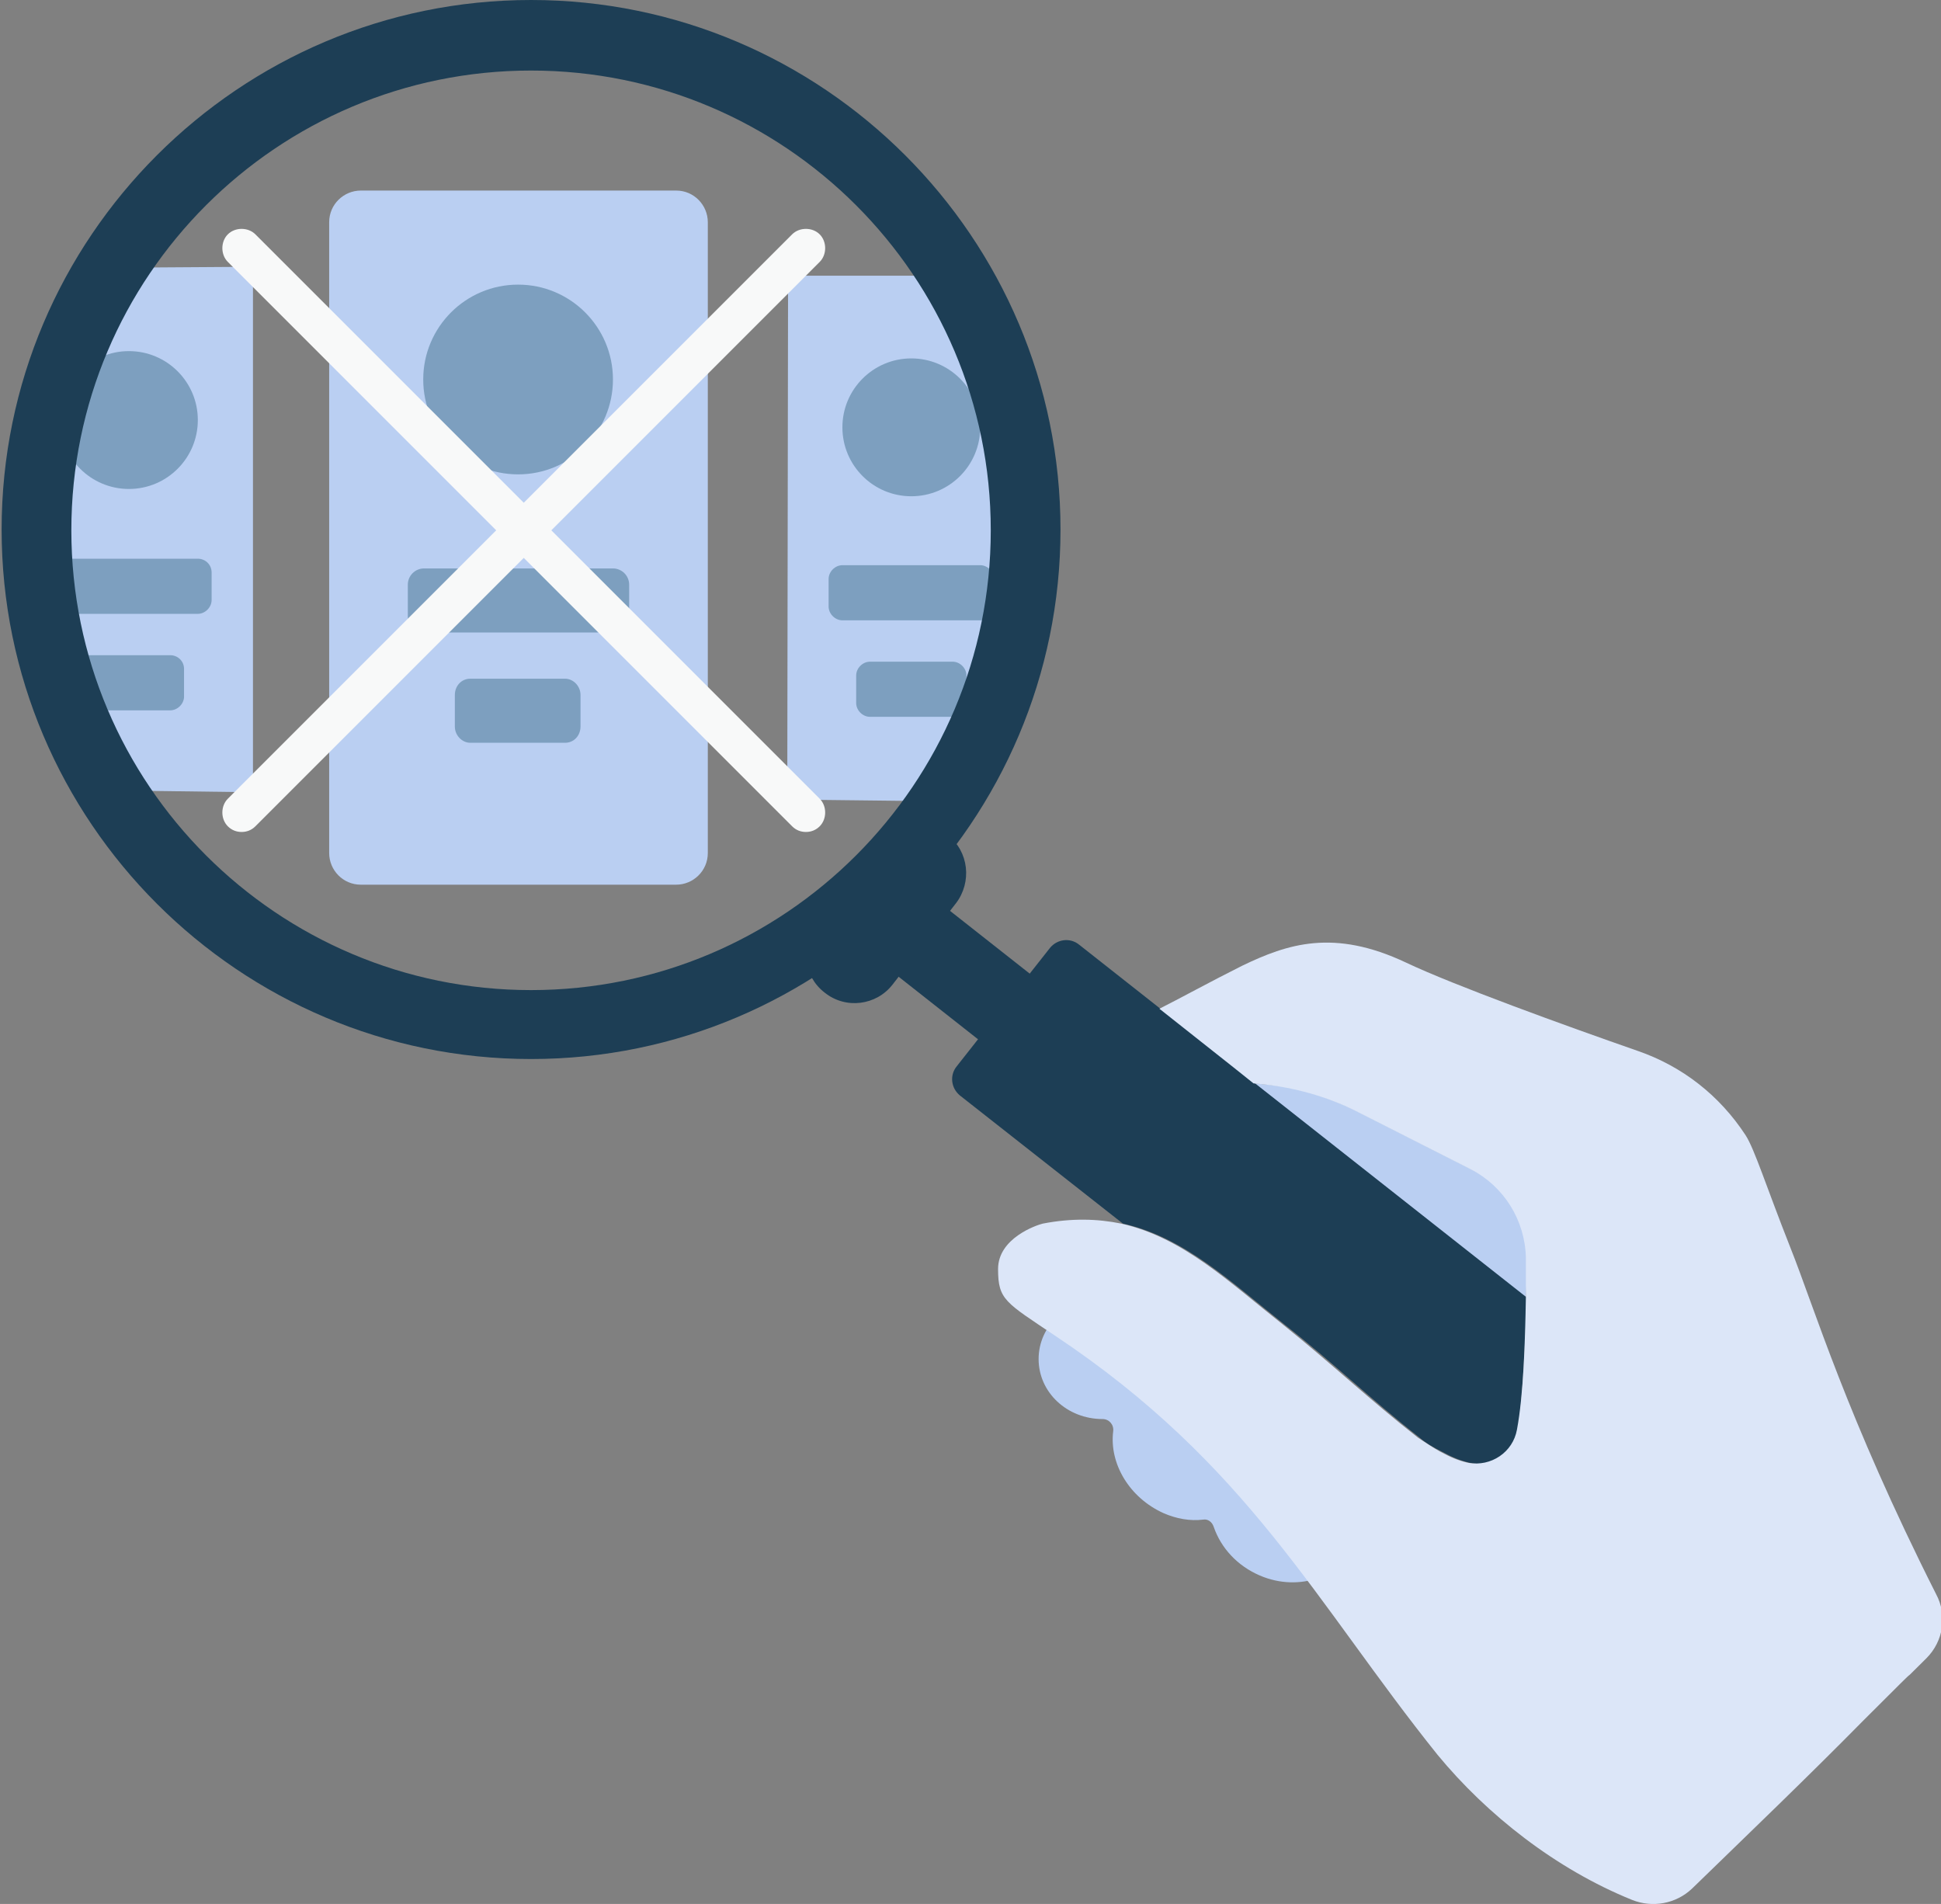 <?xml version="1.0" encoding="utf-8"?>
<!-- Generator: Adobe Illustrator 22.0.0, SVG Export Plug-In . SVG Version: 6.00 Build 0)  -->
<svg version="1.1" id="Layer_1" xmlns="http://www.w3.org/2000/svg" xmlns:xlink="http://www.w3.org/1999/xlink" x="0px" y="0px"
	 viewBox="0 0 239.4 234.8" style="enable-background:new 0 0 239.4 234.8;" xml:space="preserve">
<rect x="0" y="0" width="239.4" height="234.8" fill="#808080" stroke="none"/>
<style type="text/css">
	.st0{fill:#BACFF2;}
	.st1{opacity:0.42;fill:#295D7B;enable-background:new    ;}
	.st2{fill:none;}
	.st3{fill:#1A1A1A;}
	.st4{fill:#1D3E55;}
	.st5{fill:#DCE6F8;}
	.st6{fill:#F8F9F9;}
</style>
<g>
	<path class="st0" d="M97.1,98.6l17.7,0.2c1.9,0,7.7-12.5,7.7-14.4l3.6-19.2l-3-13.3c0-1.9-2.6-12.5-4.5-12.5l-4.3-5.4H97.2
		L97.1,98.6L97.1,98.6z"/>
	<circle class="st1" cx="112.4" cy="52.7" r="8.5"/>
	<path class="st1" d="M102.2,74.8c0,0.9,0.8,1.7,1.7,1.7h17c0.9,0,1.7-0.8,1.7-1.7v-3.4c0-0.9-0.8-1.7-1.7-1.7h-17
		c-0.9,0-1.7,0.8-1.7,1.7V74.8z"/>
	<path class="st1" d="M105.6,86.7c0,0.9,0.8,1.7,1.7,1.7h10.2c0.9,0,1.7-0.8,1.7-1.7v-3.4c0-0.9-0.8-1.7-1.7-1.7h-10.2
		c-0.9,0-1.7,0.8-1.7,1.7V86.7z"/>
	<path class="st0" d="M44.5,23.5c-2.1,0-3.9,1.7-3.9,3.9v77.8c0,2.1,1.7,3.9,3.9,3.9h38.9c2.1,0,3.9-1.7,3.9-3.9V27.4
		c0-2.1-1.7-3.9-3.9-3.9L44.5,23.5L44.5,23.5z"/>
	<circle class="st1" cx="63.9" cy="46.8" r="11.7"/>
	<path class="st1" d="M50.3,76c0,1.1,0.9,2,2,2h23.3c1.1,0,2-0.9,2-2v-3.9c0-1.1-0.9-2-2-2H52.3c-1.1,0-2,0.9-2,2V76z"/>
	<path class="st1" d="M56.1,89.6c0,1.1,0.9,2,1.9,2h11.7c1.1,0,1.9-0.9,1.9-2v-3.9c0-1.1-0.9-2-1.9-2H58c-1.1,0-1.9,0.9-1.9,2V89.6z
		"/>
	<path class="st0" d="M16.2,33c-1.9,0-7.9,13.8-7.9,15.7l-3.7,17L10,87.2c0,1.9,3.9,10.3,5.8,10.3l15.4,0.2V32.9L16.2,33z"/>
	<circle class="st1" cx="15.9" cy="51.8" r="8.5"/>
	<path class="st1" d="M5.7,74c0,1,0.8,1.7,1.7,1.7h17c0.9,0,1.7-0.8,1.7-1.7v-3.4c0-1-0.8-1.7-1.7-1.7h-17c-0.9,0-1.7,0.8-1.7,1.7
		V74z"/>
	<path class="st1" d="M9.1,85.9c0,1,0.8,1.7,1.7,1.7H21c0.9,0,1.7-0.8,1.7-1.7v-3.4c0-1-0.8-1.7-1.7-1.7H10.8
		c-0.9,0-1.7,0.8-1.7,1.7V85.9z"/>
	<path class="st0" d="M161.9,177.6c-1.6-0.7-3.3-1-4.9-0.8c-0.6,0.1-1.1-0.3-1.3-0.9c-0.9-2.6-2.9-4.8-5.7-6
		c-1.6-0.7-3.2-0.9-4.7-0.8c-0.8,0.1-1.4-0.6-1.4-1.4c0,0,0,0,0-0.1c0-4.1-3.5-7.4-7.9-7.4s-7.9,3.3-7.9,7.4c0,4.1,3.5,7.4,7.9,7.4
		l0,0c0.8,0,1.4,0.7,1.3,1.5c-0.5,4,2,8.2,6.2,10.1c1.6,0.7,3.3,1,4.9,0.8c0.6-0.1,1.1,0.3,1.3,0.9c0.9,2.6,2.9,4.8,5.7,6
		c4.9,2.1,10.4,0.1,12.2-4.4C169.4,185.2,166.8,179.7,161.9,177.6z"/>
	<path class="st2" d="M188.3,155.1c0-4.6-2.6-8.8-6.8-10.9l-14.2-7.2c-3.6-1.8-7.5-3-11.6-3.3l-1-0.1l33.5,26.4
		C188.3,158.3,188.3,156.6,188.3,155.1z"/>
	<path class="st0" d="M188.3,155.1c0-4.6-2.6-8.8-6.8-10.9l-14.2-7.2c-3.6-1.8-7.5-3-11.6-3.3l-1-0.1l33.5,26.4
		C188.3,158.3,188.3,156.6,188.3,155.1z"/>
	<path class="st3" d="M190.5,161.8l-2.2-1.8c0,0.6,0,1.2,0,1.8H190.5z"/>
	<path class="st4" d="M129.5,116.9L118,131.5c-0.9,1.1-0.7,2.7,0.4,3.6l20.1,15.8c7.6,1.7,13.3,7.2,20,12.5
		c6.1,4.8,10.6,9.2,16.6,13.9c0.8,0.7,1.7,1.2,2.7,1.7c1.3,0.7,2.2,1.1,3.5,1.4c2.7,0.6,5.4-1.3,5.9-4c0.7-3.9,1.1-15.8,1.1-16.4
		l-55.2-43.5C132,115.6,130.4,115.8,129.5,116.9z"/>
	<path class="st5" d="M220.8,153.8c-3-7.6-4.4-12.1-5.5-13.8c-3.2-4.9-7.8-8.5-13.3-10.4c-8.9-3.1-22.7-8.1-28.6-10.9
		c-8.9-4.2-14.6-2.3-20.2,0.4c-3.8,1.9-8,4.2-10.2,5.3l9.1,7.2l2.5,2l1,0.1c4,0.4,8,1.5,11.6,3.3l14.2,7.2c4.1,2.1,6.7,6.3,6.8,10.9
		c0,1.5,0,4.9,0,4.9c-0.1,5.7-0.3,12-1.1,16.3c-0.5,2.8-3.2,4.6-6,4.1c-1.3-0.3-2.2-0.7-3.5-1.4c-0.9-0.5-1.8-1.1-2.7-1.7
		c-6-4.7-10.5-9-16.6-13.9c-6.7-5.3-12.4-10.8-20-12.5c-2.9-0.6-6.1-0.7-9.7,0c-0.8,0.2-5.5,1.8-5.5,5.6s0.9,4.1,7,8.2
		c23.9,15.9,32.2,33,47.2,51.7c6.1,7.4,14.6,14.1,24,17.9c2.5,1,5.4,0.5,7.4-1.4c7.1-6.9,14.2-13.7,21.1-20.7
		c9.7-9.7,2.7-2.6,7.8-7.7c2.1-2.1,2.6-5.3,1.2-7.9C227.7,174.6,223.8,161.3,220.8,153.8z"/>
	
		<rect x="112.2" y="105.9" transform="matrix(0.619 -0.786 0.786 0.619 -48.762 137.65)" class="st4" width="10.3" height="26.2"/>
	<path class="st4" d="M117.9,111.4l-7.8,10c-2,2.6-5.8,3.1-8.4,1l0,0c-2.6-2-3.1-5.8-1-8.4l7.8-10c2-2.6,5.8-3.1,8.4-1l0,0
		C119.5,105,119.9,108.8,117.9,111.4z"/>
	<path class="st4" d="M65.5,130.6c-36,0-65.3-29.3-65.3-65.3S29.5,0,65.5,0s65.3,29.3,65.3,65.3S101.5,130.6,65.5,130.6z M65.5,8.7
		C34.2,8.7,8.8,34.1,8.8,65.4s25.4,56.7,56.7,56.7s56.7-25.4,56.7-56.7S96.8,8.7,65.5,8.7z"/>
	<path class="st6" d="M68,65.4l33.1-33.1c0.9-0.9,0.9-2.5,0-3.4s-2.5-0.9-3.4,0L64.6,62L31.5,28.9c-0.9-0.9-2.5-0.9-3.4,0
		s-0.9,2.5,0,3.4l33.1,33.1L28.1,98.5c-0.9,0.9-0.9,2.5,0,3.4c0.5,0.5,1.1,0.7,1.7,0.7s1.2-0.2,1.7-0.7l33.1-33.1l33.1,33.1
		c0.5,0.5,1.1,0.7,1.7,0.7s1.2-0.2,1.7-0.7c0.9-0.9,0.9-2.5,0-3.4L68,65.4z"/>
</g>
</svg>
